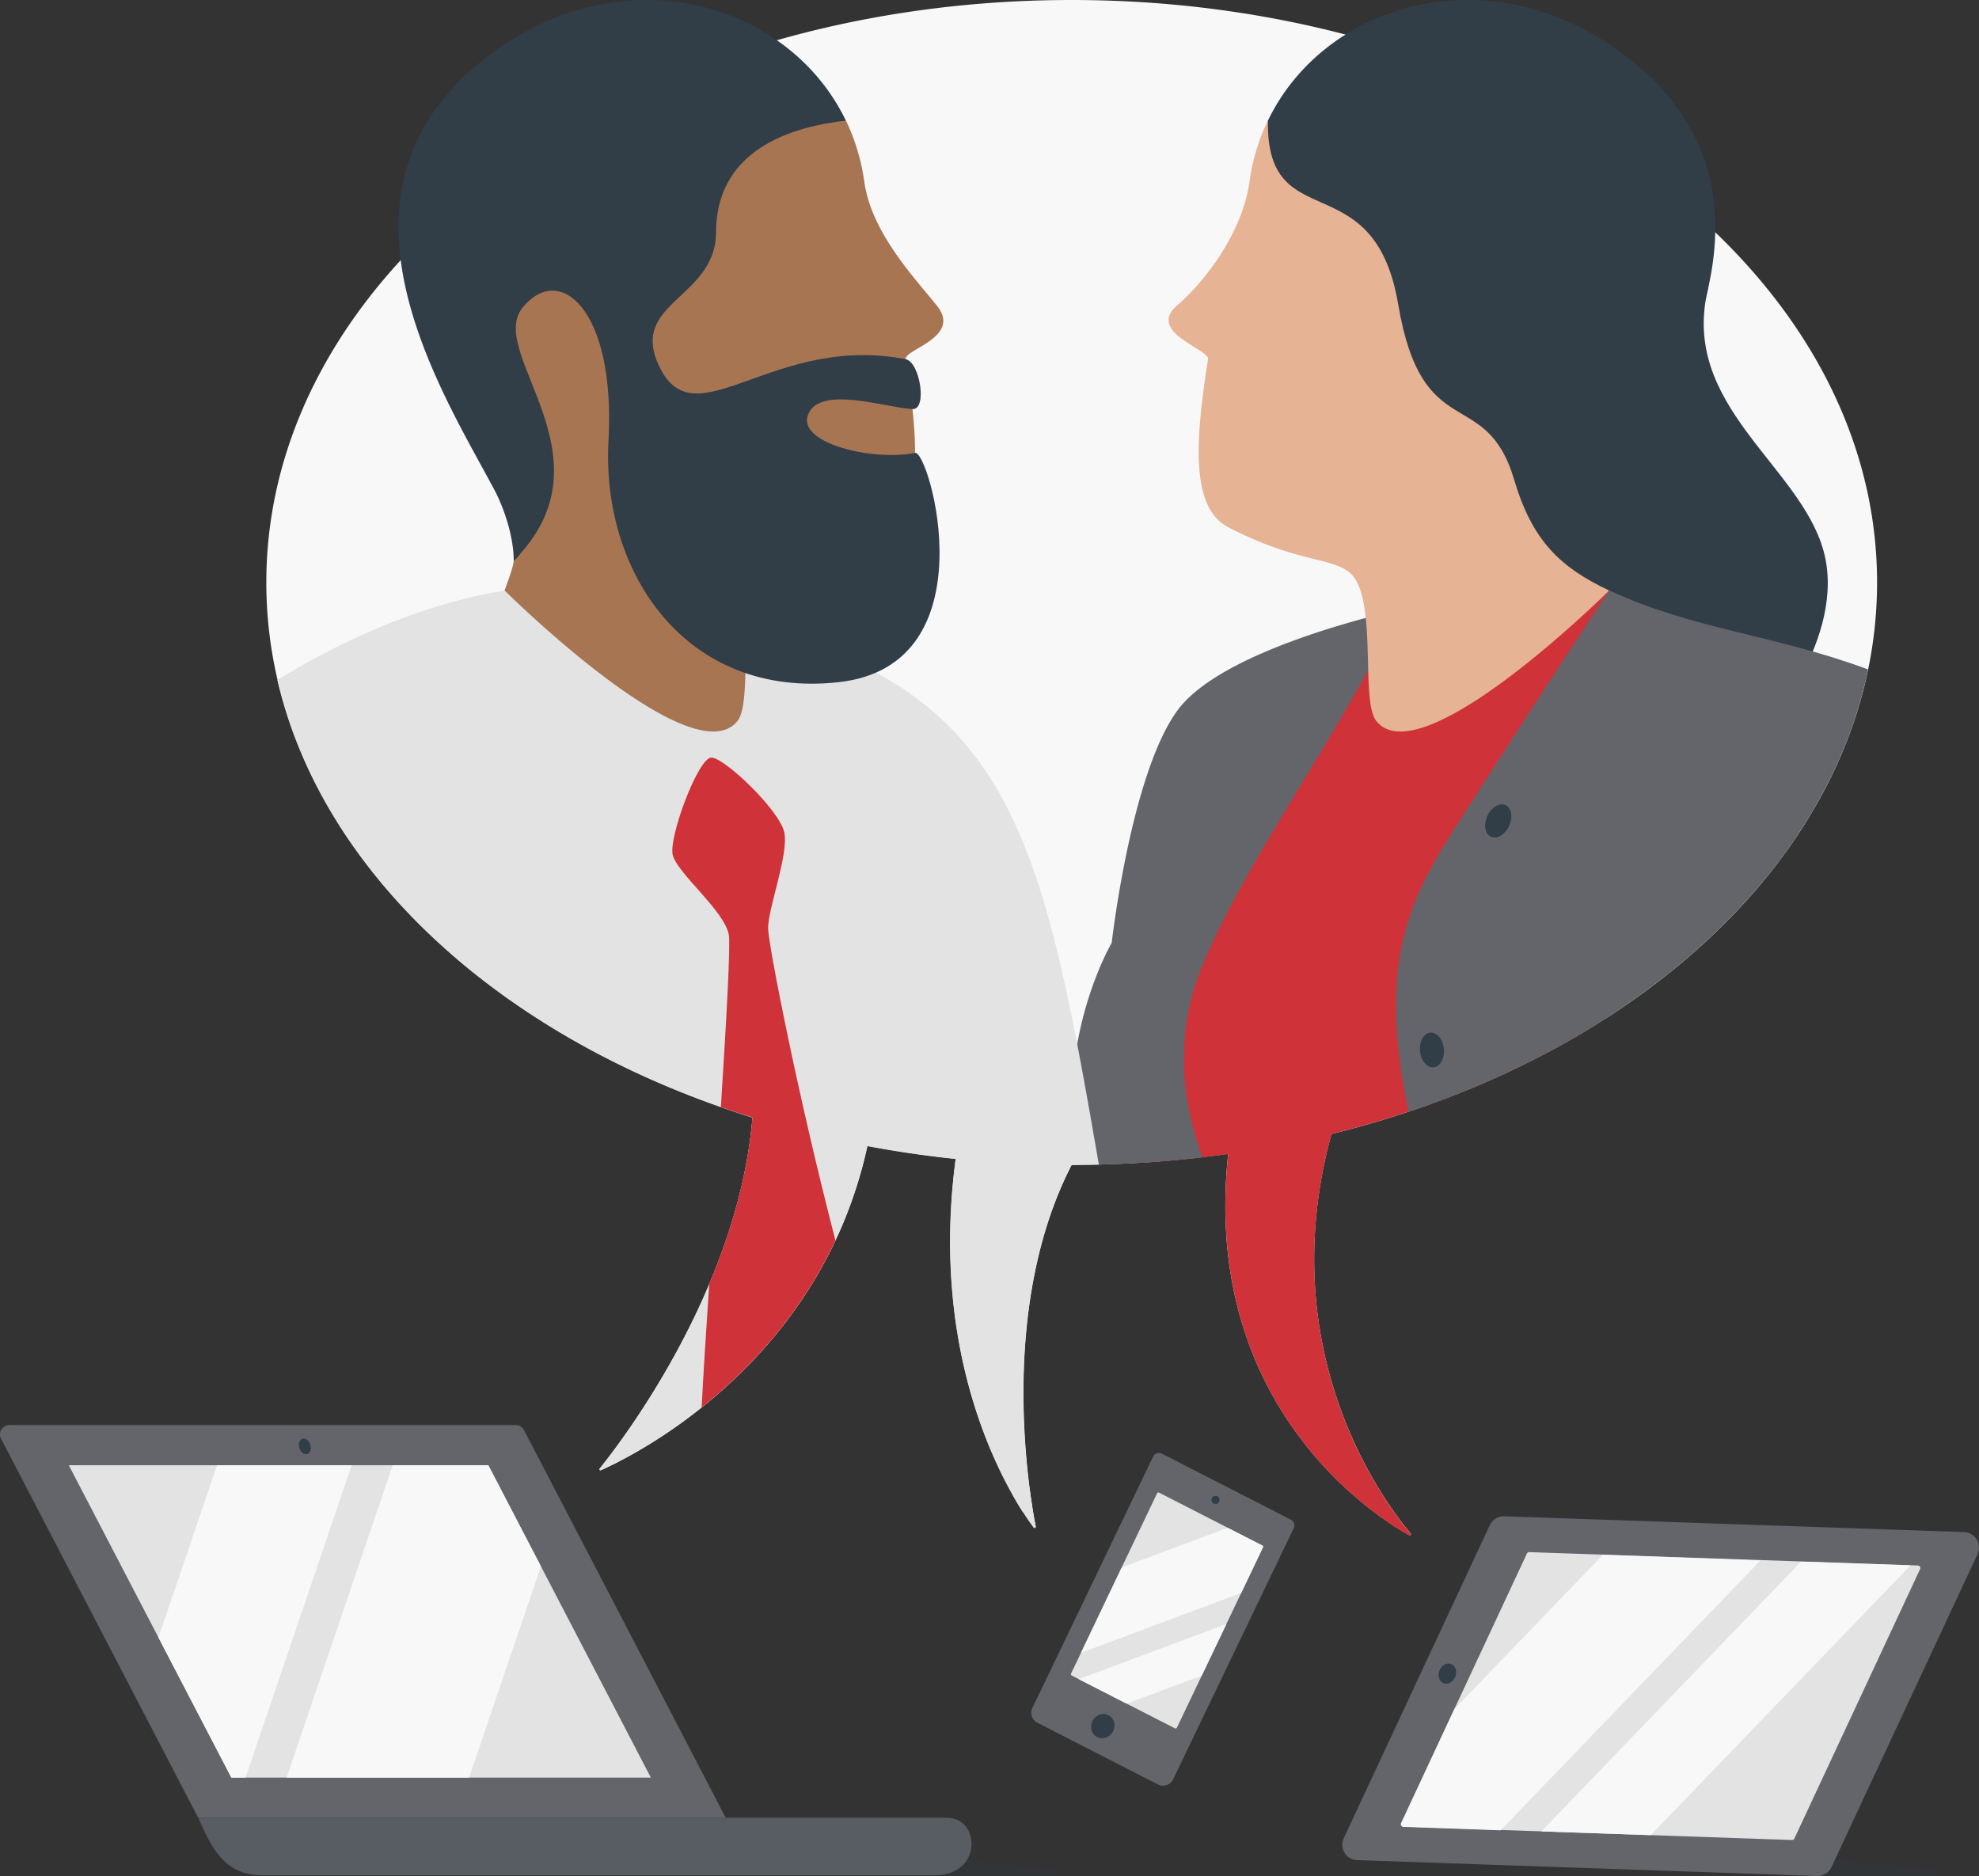 <svg id="Layer_1" data-name="Layer 1" xmlns="http://www.w3.org/2000/svg" width="572.18" height="542.43" viewBox="0 0 572.18 542.43"><rect x="0" y="0" width="572.18" height="542.43" fill="#333333" stroke="none"/><defs><style>.cls-1{fill:#f8f8f8;}.cls-2,.cls-4{fill:#313e48;}.cls-3{fill:#cf3339;}.cls-4{opacity:0.2;isolation:isolate;}.cls-5{fill:#63656a;}.cls-6{fill:#e3e3e3;}.cls-7{fill:#a87552;}.cls-8{fill:#e6b394;}</style></defs><path class="cls-1" d="M430.91,406.69c91.77-22.6,157.8-85.46,157.8-159.48,0-93-104.27-168.42-232.88-168.42S123,154.19,123,247.21c0,69.31,57.89,128.84,140.6,154.68h0c-4.13,50-38.33,94.25-44.18,101.49a.33.33,0,0,0,.06.46.35.35,0,0,0,.33,0c8.9-3.95,63.22-30.42,77-93.72h0q12.49,2.37,25.53,3.73h0c-8.21,61.94,17.44,99.75,22.54,106.57a.34.34,0,0,0,.46.07.36.36,0,0,0,.13-.33c-1.82-9.21-11.1-62.84,10.38-104.57a321.63,321.63,0,0,0,45.25-3.19h0c-7.84,73,42.59,104.84,52.32,110.27a.33.33,0,0,0,.45-.12.32.32,0,0,0,0-.38c-6.87-8.07-40.42-51.66-22.91-115.53Z" transform="translate(-46 -78.79)"/><path class="cls-2" d="M539.86,162.17c-8.29,33.8,26.5,51,33.37,75.89s-17.32,52.24-17.32,52.24l-77.18-13.09-1.46-128Z" transform="translate(-46 -78.79)"/><path class="cls-3" d="M430.91,406.69C460.38,399.43,487.2,388,510,373.42l18.74-65.26-17.5-58.65-61,5.65L383.88,339s-10.23,70.15-10.23,72.1c0,.23.35,1.67,1,4q13.45-.78,26.46-2.63h0c-7.84,73,42.59,104.83,52.32,110.26a.33.33,0,0,0,.45-.12.32.32,0,0,0,0-.38c-6.87-8.06-40.42-51.66-22.9-115.53Z" transform="translate(-46 -78.79)"/><path class="cls-4" d="M312.22,621h38.85a.78.78,0,0,0,.08-1.55l-35.47-3.63a.8.8,0,0,0-.65.25l-3.37,3.62a.78.78,0,0,0,.56,1.31Z" transform="translate(-46 -78.79)"/><path class="cls-5" d="M255.82,604.37,197.51,492.3a2.7,2.7,0,0,0-2.4-1.46H48.71A2.7,2.7,0,0,0,46,493.53a2.64,2.64,0,0,0,.31,1.26l57,109.59Z" transform="translate(-46 -78.79)"/><path class="cls-5" d="M103.33,604.37C107,612.68,110.71,621,121.79,621H316.26c13.85,0,13.21-16.62,3.52-16.62Z" transform="translate(-46 -78.79)"/><path class="cls-6" d="M234.18,592.76l-47-90.31H65.89l47,90.31Z" transform="translate(-46 -78.79)"/><ellipse class="cls-2" cx="134.15" cy="496.98" rx="1.65" ry="2.32" transform="translate(-187.12 -16.79) rotate(-17.22)"/><path class="cls-1" d="M159.54,502.45l-30.68,90.31h52.78l20.75-61.1-15.2-29.21Z" transform="translate(-46 -78.79)"/><path class="cls-1" d="M108.75,502.45,91.82,552.28l21.06,40.48H117l30.67-90.31Z" transform="translate(-46 -78.79)"/><path class="cls-4" d="M103.33,604.37C107,612.68,110.71,621,121.79,621H316.26c13.85,0,13.21-16.62,3.52-16.62Z" transform="translate(-46 -78.79)"/><path class="cls-5" d="M385.16,593.32l34.91-72.7a1.83,1.83,0,0,0-.82-2.42l-37.36-19.12a1.83,1.83,0,0,0-2.46.8l0,0-34.94,72.76a3.22,3.22,0,0,0,1.44,4.26l34.87,17.85a3.23,3.23,0,0,0,4.34-1.4A.25.25,0,0,1,385.16,593.32Z" transform="translate(-46 -78.79)"/><path class="cls-6" d="M386.28,578.32l24.86-52.1a.43.43,0,0,0-.2-.58l-29.8-15.26a.46.46,0,0,0-.6.19h0l-24.86,52.1a.44.44,0,0,0,.2.59l29.8,15.25a.44.44,0,0,0,.6-.19Z" transform="translate(-46 -78.79)"/><ellipse class="cls-2" cx="364.85" cy="577.9" rx="3.55" ry="3.33" transform="translate(-361.85 560.27) rotate(-62.87)"/><circle class="cls-2" cx="351.44" cy="433.69" r="1.16"/><path class="cls-1" d="M358.54,556.69l46.32-17.3,6.28-13.17a.43.43,0,0,0-.2-.58l-10-5.1L370.33,532Z" transform="translate(-46 -78.79)"/><path class="cls-1" d="M371.75,571.39l21.7-8.09,7.13-14.94-42.7,15.94Z" transform="translate(-46 -78.79)"/><path class="cls-5" d="M393.14,359.22c12.47-31.18,42.73-71.69,57.11-104.06,0,0-49.81,10.62-63.51,28.64s-19.32,67.62-19.32,67.62-16.5,27.88-10.12,64.2a320.78,320.78,0,0,0,36.39-2.22C389.87,403.43,384.05,381.94,393.14,359.22Z" transform="translate(-46 -78.79)"/><path class="cls-6" d="M363.71,415.52c0-.24-.09-.48-.13-.72C349.37,332.24,340.45,291,290.56,269s-98.68-19.44-98.68-19.44c-25.56,4-50.39,16.35-65.68,25.86,13.26,57,66.09,104.25,137.35,126.52h0c-4.13,50-38.33,94.25-44.18,101.49a.33.33,0,0,0,.06.46.35.35,0,0,0,.33,0c8.9-3.95,63.22-30.42,77-93.72h0q12.49,2.37,25.53,3.73h0c-7.08,53.34,11,88.79,19.37,102l2.7-1.72c-2.71-17.48-7.13-62.44,11.44-98.5C358.47,415.63,361.09,415.59,363.71,415.52Z" transform="translate(-46 -78.79)"/><path class="cls-3" d="M251.06,450c-1,14.78-1.8,27.71-2.2,35.75,13.41-10.71,28.42-26.45,38.69-48.29-11-42.43-19.43-85.74-19.47-90.27-.05-5.73,6-21.32,4.68-27.7s-17.28-21.65-21.09-21.65-12.26,22.77-11.2,28S255.37,342,256.71,349c.54,2.8-.66,24.27-2.29,49.89q4.52,1.59,9.13,3h0C262.14,419,257.18,435.48,251.06,450Z" transform="translate(-46 -78.79)"/><path class="cls-7" d="M191.88,249.51s2.63-6.82,2.65-8.66c-.06-6.66,11.71-25,8.75-30.59-15-28.23-48.84-65.17-3.49-103.9,39.38-33.62,39.14-4.57,90.78,7.27a59.76,59.76,0,0,1,5.3,17.58c2,14.59,14.08,27.39,21,35.95,7.36,9.12-9.44,12.63-9,15.49C311.53,206,313,225.56,302,231.24c-19.31,10-29,8.65-34.73,12.82-8.74,6.38-3.32,37.22-8,43.14C246.35,303.62,191.88,249.51,191.88,249.51Z" transform="translate(-46 -78.79)"/><path class="cls-2" d="M290.56,113.66c-9.2.5-25.39-5-33.78,1.33-21.88,16.63-33.14,2.83-47.3,19.54A171.28,171.28,0,0,0,189,164.39s17.91,68.49,5.53,76.48c0-6.67-2.64-14.89-5.6-20.46-15-28.23-50.9-83.65-5.55-122.38C222.73,64.41,273.48,78.18,290.56,113.66Z" transform="translate(-46 -78.79)"/><path class="cls-2" d="M290.56,113.66c-22.82,2.63-37.47,12.67-37.53,32.27s-26.36,20.27-15.86,39.88,32.85-10.53,70.68-3.16c4.16.81,6.31,14.64,2,14.42-7.76-.4-26.66-6.93-30.16,1.47s18.59,13.66,30.9,11.2c4.08-.81,22,61.39-22.08,66.29s-68.68-31.63-66.58-69.78-14.22-51.69-24.85-38.5,27.14,43.35-2.53,73.12c6-16.91-15-99-13.57-99s84.7-39.2,84.7-39.2Z" transform="translate(-46 -78.79)"/><path class="cls-8" d="M511.27,249.51s-2.63-6.82-2.65-8.66c.05-6.66-11.71-25-8.75-30.59,15-28.23,48.83-65.17,3.48-103.9-39.37-33.62-39.13-4.57-90.77,7.27a59.17,59.17,0,0,0-5.3,17.58c-2,14.58-12.53,28.62-21,35.95-8.85,7.68,9.45,12.63,9,15.49-3.69,23.38-5.14,42.91,5.86,48.59,19.31,10,29,8.65,34.73,12.82,8.75,6.38,3.32,37.22,8,43.13C456.79,303.62,511.27,249.51,511.27,249.51Z" transform="translate(-46 -78.79)"/><path class="cls-2" d="M412.59,113.66c9.2.5,19.26,2.88,27.64,9.25,21.89,16.63,8.47,30.82,22.64,47.53,13.37,15.77,25.11,10.42,30.2,32.1s3.19,30.34,15.57,38.33c0-6.67,2.64-14.89,5.6-20.46,15-28.23,50.9-83.65,5.54-122.38C480.41,64.41,429.67,78.18,412.59,113.66Z" transform="translate(-46 -78.79)"/><path class="cls-2" d="M412.59,113.66c-.6,34.22,30.67,11.88,37.66,53.11s25.32,23,33.55,50.77c5.29,17.84,13.46,25.35,27.46,32s33.62-18.75,33.62-18.75l-48.1-103.5L447,100.73Z" transform="translate(-46 -78.79)"/><path class="cls-5" d="M586.11,272.35c-27.45-10.17-50-11.37-74.85-22.84,0,0-14.47,21.57-44,67.72-13.46,21.08-23.28,39.41-14,83C523.16,376.89,574.33,329.28,586.11,272.35Z" transform="translate(-46 -78.79)"/><path class="cls-4" d="M571.89,621.21h33.7a.82.82,0,0,0,.08-1.63l-37.46-3.83a.82.82,0,0,0-.68.25L564,619.84C563.47,620.36,571.89,621.21,571.89,621.21Z" transform="translate(-46 -78.79)"/><path class="cls-2" d="M589.6,573.27a1.19,1.19,0,0,1-1.37-1,1.2,1.2,0,0,1,.09-.7l3.64-8.06a1.19,1.19,0,0,1,2.2.93l0,0-3.64,8.07A1.18,1.18,0,0,1,589.6,573.27Z" transform="translate(-46 -78.79)"/><path class="cls-5" d="M438.42,616.63l132.91,4.58a4.49,4.49,0,0,0,4.21-2.58l42.22-90.48a4.49,4.49,0,0,0-3.9-6.37l-132.92-4.57a4.48,4.48,0,0,0-4.21,2.58l-42.21,90.48a4.46,4.46,0,0,0,3.9,6.36Z" transform="translate(-46 -78.79)"/><path class="cls-6" d="M451.76,606.94l112.36,3.87a.71.71,0,0,0,.68-.42l36.34-77.89a.72.72,0,0,0-.35-1,.89.89,0,0,0-.28-.07l-112.36-3.86a.72.72,0,0,0-.68.41l-36.34,77.89a.73.73,0,0,0,.35,1A.67.67,0,0,0,451.76,606.94Z" transform="translate(-46 -78.79)"/><ellipse class="cls-2" cx="464.47" cy="562.71" rx="2.98" ry="2.46" transform="translate(-277.07 704.37) rotate(-68.05)"/><path class="cls-1" d="M509.44,528.34l-42.93,44.6-15.38,33a.72.72,0,0,0,.35,1,.64.64,0,0,0,.28.07l28.12,1,75.08-78Z" transform="translate(-46 -78.79)"/><path class="cls-1" d="M523.27,609.41l75.09-78-31.63-1.09-75.08,78Z" transform="translate(-46 -78.79)"/><path class="cls-6" d="M344.86,520.47a.33.33,0,0,0,.46.06.31.31,0,0,0,.12-.32c-.37-1.88-1.05-5.62-1.72-10.74l-4.85,1.68A88.41,88.41,0,0,0,344.86,520.47Z" transform="translate(-46 -78.79)"/><ellipse class="cls-2" cx="479.15" cy="316.12" rx="5.04" ry="3.46" transform="translate(-55.77 538.11) rotate(-65.01)"/><ellipse class="cls-2" cx="460.02" cy="382.37" rx="3.46" ry="5.04" transform="translate(-81.77 -31.11) rotate(-5.71)"/></svg>